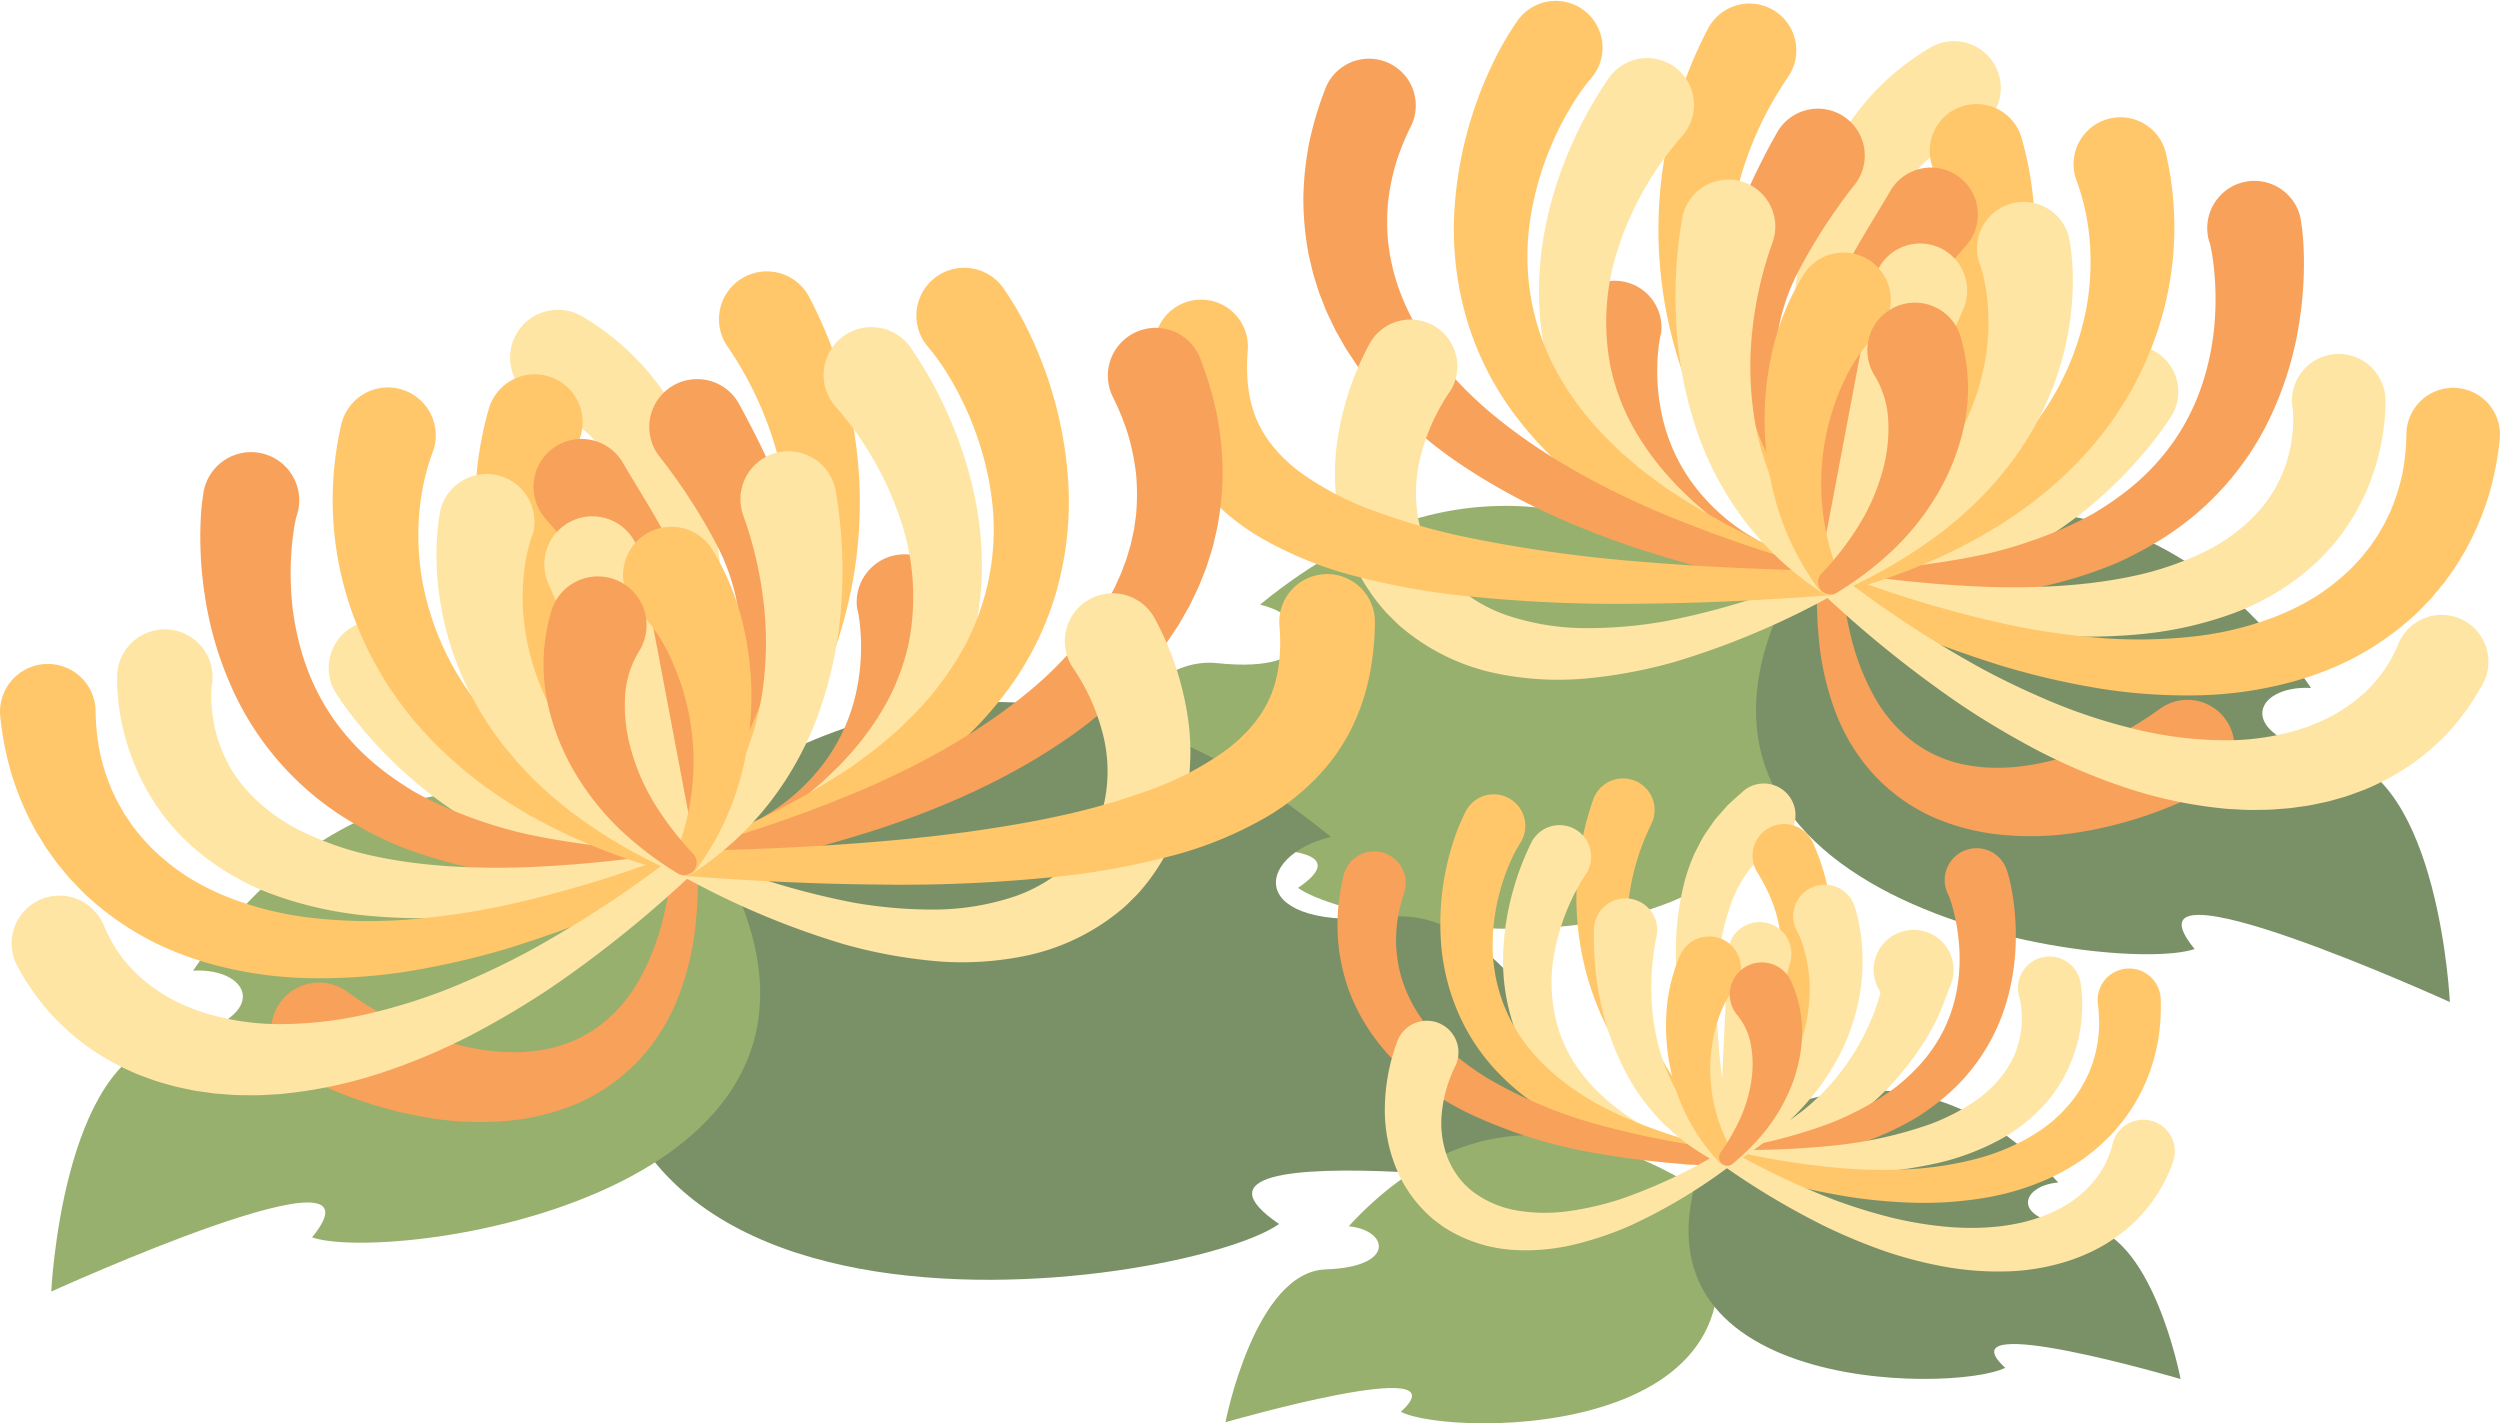   <svg xmlns="http://www.w3.org/2000/svg" viewBox="0 0 560.711 319.231">
   <g data-name="图层 2">
    <g data-name="图层 1">
     <path d="M399.2,139.39c-25.528-20.884-67.2-44.208-116.6-3.784,12.847,3.069,13.932,15.65-9.585,13.126S232.847,194.4,232.847,194.4s82.384-11.677,58.274,4.744C306.413,209.983,423.494,227.777,399.2,139.39Z" style="fill:#97b06e">
     </path>
     <path d="M405.4,125.024c30.384-12.831,76.944-23.448,112.929,29.274-13.191-.681-17.782,11.082,5.491,15.3s25.646,55.149,25.646,55.149-75.74-34.451-57.244-11.894C474.492,218.932,357.147,202.962,405.4,125.024Z" style="fill:#7a9168">
     </path>
     <path d="M442.48,29.347A37.074,37.074,0,0,0,432.435,35.7a41,41,0,0,0-7.875,9.615c-4.477,7.432-7.3,16.515-9.1,25.929a186.81,186.81,0,0,0-2.9,29.22c-.309,9.927-.04,19.944.472,29.97v.017a2.757,2.757,0,0,1-5.467.631c-1.8-9.994-3.377-20.067-4.369-30.288a197.914,197.914,0,0,1-.87-31.152,115.471,115.471,0,0,1,2.019-15.987,78.691,78.691,0,0,1,4.96-16.06A59.246,59.246,0,0,1,418.7,22.531,57.127,57.127,0,0,1,432.715,10.8l.092-.055a10.505,10.505,0,1,1,10.865,17.983A11.352,11.352,0,0,1,442.48,29.347Z" style="fill:#ffe5a4">
     </path>
     <path d="M487.5,92.453c-.129.24-.2.363-.282.492l-.233.38-.444.695c-.292.446-.584.881-.876,1.3-.584.844-1.172,1.653-1.773,2.446-1.2,1.583-2.428,3.112-3.709,4.579a95.879,95.879,0,0,1-8.09,8.3,92.736,92.736,0,0,1-18.665,13.224,88.285,88.285,0,0,1-10.346,4.648,87.115,87.115,0,0,1-10.771,3.171,85.956,85.956,0,0,1-21.9,1.82,2.763,2.763,0,0,1-.266-5.5l.038,0a78.436,78.436,0,0,0,19.33-5.261,76.816,76.816,0,0,0,8.753-4.453,76.079,76.079,0,0,0,7.973-5.535,78.471,78.471,0,0,0,18.567-21.625c.794-1.346,1.522-2.719,2.2-4.082.34-.681.662-1.364.956-2.03.152-.337.29-.663.42-.983l.179-.458c.033-.08.052-.141.071-.2s.047-.136.015-.092A10.48,10.48,0,1,1,487.5,92.453Z" style="fill:#ffe5a4">
     </path>
     <path d="M516.243,50.737l.074.509.044.375.079.73.116,1.371c.059.89.114,1.777.135,2.642.062,1.744.063,3.458.006,5.169a83.29,83.29,0,0,1-.913,10.174,77.073,77.073,0,0,1-5.594,19.661,65.152,65.152,0,0,1-26.51,30.238,82.728,82.728,0,0,1-8.762,4.586,93.872,93.872,0,0,1-9.132,3.318,111.559,111.559,0,0,1-18.6,3.942,176.051,176.051,0,0,1-37.01.055,2.756,2.756,0,0,1,.207-5.5h.039a168.7,168.7,0,0,0,35.149-3.784,100.978,100.978,0,0,0,16.339-5.329,82.245,82.245,0,0,0,7.543-3.684,70.115,70.115,0,0,0,6.83-4.576A52.176,52.176,0,0,0,487.371,99.24a50.125,50.125,0,0,0,6.852-13.985,59.1,59.1,0,0,0,2.629-15.473,63.763,63.763,0,0,0-.147-7.9c-.1-1.3-.241-2.607-.425-3.869-.084-.639-.193-1.251-.3-1.861l-.173-.872-.089-.389-.043-.184c-.014-.054-.016-.029-.023-.048a10.58,10.58,0,0,1,19.892-7.212,10.7,10.7,0,0,1,.516,2.02Z" style="fill:#f8a15a">
     </path>
     <path d="M534.945,88.7c.045.535.043.749.054,1.047s.009.547.008.8c0,.517-.009,1.013-.033,1.485-.028.974-.12,1.889-.2,2.822A52.588,52.588,0,0,1,530.56,110.6a51.739,51.739,0,0,1-5.495,9.348,48.77,48.77,0,0,1-7.337,7.8,56.362,56.362,0,0,1-17.718,10.128,83.714,83.714,0,0,1-18.778,4.245c-12.5,1.326-24.7.506-36.594-1.167a290.336,290.336,0,0,1-34.932-7.5,2.756,2.756,0,0,1,1.139-5.383l.047.007a282.709,282.709,0,0,0,34.568,3.543c11.461.359,22.915-.2,33.627-2.558a69.432,69.432,0,0,0,15.059-5.173,40.113,40.113,0,0,0,11.862-8.59,31.062,31.062,0,0,0,4.124-5.512,33.259,33.259,0,0,0,2.731-6.178,32.749,32.749,0,0,0,1.324-6.616,31.92,31.92,0,0,0,.146-3.325c-.026-.532-.026-1.083-.078-1.577-.016-.261-.041-.5-.072-.715-.014-.112-.026-.234-.043-.3s-.036-.22-.028-.05A10.481,10.481,0,0,1,534.945,88.7Z" style="fill:#ffe5a4">
     </path>
     <path d="M560.651,98.589a70.4,70.4,0,0,1-2.422,12.392,64.552,64.552,0,0,1-4.833,11.654c-.461.944-1.059,1.82-1.586,2.728-.543.9-1.076,1.8-1.7,2.648l-1.825,2.562-2,2.425c-.338.4-.66.81-1.013,1.2l-1.083,1.13c-.73.744-1.431,1.515-2.189,2.225a61.954,61.954,0,0,1-4.731,4.017,65.092,65.092,0,0,1-10.346,6.512,72.931,72.931,0,0,1-11.132,4.36,87.051,87.051,0,0,1-22.834,3.507,124.443,124.443,0,0,1-22.335-1.575,176.765,176.765,0,0,1-21.386-4.957,260.625,260.625,0,0,1-40.051-16.139,2.755,2.755,0,0,1,2.209-5.04l.021.008a253.25,253.25,0,0,0,40.1,12.083,166.248,166.248,0,0,0,20.4,2.818,112.153,112.153,0,0,0,20.121-.4,72.865,72.865,0,0,0,18.778-4.632,57.32,57.32,0,0,0,8.323-4.164,48.319,48.319,0,0,0,7.163-5.5c1.137-.964,2.081-2.11,3.1-3.165.488-.549.919-1.146,1.384-1.71l.687-.854c.222-.29.413-.6.621-.9l1.23-1.8,1.084-1.889a18.378,18.378,0,0,0,1-1.927c.3-.661.669-1.279.912-1.964a45.133,45.133,0,0,0,2.548-8.252,50.113,50.113,0,0,0,.855-8.592l0-.118a10.493,10.493,0,0,1,20.983.387C560.7,97.967,560.682,98.289,560.651,98.589Z" style="fill:#ffc76a">
     </path>
     <path d="M485.8,34.451a73.508,73.508,0,0,1-.8,36.181,76.841,76.841,0,0,1-16.783,30.633A87.932,87.932,0,0,1,455.67,112.8c-2.223,1.729-4.563,3.264-6.888,4.8l-3.571,2.147c-1.179.729-2.426,1.332-3.633,2l-1.822.977-1.857.9c-1.243.585-2.469,1.2-3.719,1.756-2.524,1.059-5.012,2.178-7.578,3.082-5.07,1.966-10.267,3.476-15.446,4.916a2.755,2.755,0,0,1-1.794-5.2l.08-.033c4.814-2,9.589-4.04,14.135-6.477,2.311-1.144,4.507-2.48,6.73-3.746,1.1-.658,2.16-1.367,3.238-2.045l1.607-1.03,1.555-1.1c1.025-.746,2.1-1.428,3.078-2.22l2.976-2.324c1.908-1.632,3.818-3.242,5.575-5a75.634,75.634,0,0,0,9.518-11.166A61.592,61.592,0,0,0,468.293,67a59.221,59.221,0,0,0,.339-13.7,58.138,58.138,0,0,0-1.061-6.64,50.7,50.7,0,0,0-1.863-6.241,10.506,10.506,0,0,1,19.673-7.379,10.621,10.621,0,0,1,.373,1.208Z" style="fill:#ffc76a">
     </path>
     <path d="M453.5,31.27a77.99,77.99,0,0,1,2.665,15.008c.153,1.29.111,2.606.149,3.9a34.925,34.925,0,0,1-.07,3.885l-.264,3.853-.564,3.776a87.093,87.093,0,0,1-9.768,27.395c-.273.522-.524,1.059-.816,1.567l-.9,1.509-1.792,3.009-1.8,2.99-1.952,2.865c-1.316,1.894-2.56,3.836-3.931,5.671l-4.171,5.441c-.7.9-1.365,1.825-2.1,2.69l-2.2,2.6-4.4,5.175c-3.024,3.358-6.133,6.624-9.182,9.922a2.754,2.754,0,0,1-4.293-3.427l.077-.113c2.5-3.647,5.051-7.245,7.49-10.9l3.494-5.576,1.741-2.78c.582-.924,1.078-1.9,1.62-2.841l3.18-5.689c1.033-1.9,1.916-3.872,2.878-5.794l1.414-2.893,1.229-2.951,1.219-2.942.609-1.466c.195-.491.342-.994.515-1.49A71.942,71.942,0,0,0,438.405,60l.015-2.868-.236-2.815a21.212,21.212,0,0,0-.364-2.772,27.234,27.234,0,0,0-.512-2.728,58.481,58.481,0,0,0-3.67-10.857,10.512,10.512,0,1,1,19.814-6.885Z" style="fill:#ffc76a">
     </path>
     <path d="M441.063,54.958c-5.008,5.885-9.767,10.928-13.717,16.4a74.205,74.205,0,0,0-9.677,17.522,79.688,79.688,0,0,0-4.638,20.027l-.4,5.272c-.085,1.767-.044,3.545-.073,5.329l-.018,2.682.157,2.684.312,5.4.01.176a2.754,2.754,0,0,1-5.428.8l-1.3-5.489-.652-2.76-.481-2.8c-.3-1.874-.674-3.747-.917-5.643l-.572-5.733a91.08,91.08,0,0,1,1.252-23.464A89.4,89.4,0,0,1,412.66,62.6c3.486-7.2,7.8-13.746,11.32-19.792a10.524,10.524,0,0,1,18.187,10.6,10.632,10.632,0,0,1-1.039,1.479Z" style="fill:#f8a15a">
     </path>
     <path d="M463.885,52.644c.1.374.127.523.169.719l.105.537c.062.338.122.676.166.984.1.641.173,1.247.244,1.857.135,1.21.216,2.39.275,3.563a65.606,65.606,0,0,1-.084,6.923,68.3,68.3,0,0,1-2.254,13.342,69.236,69.236,0,0,1-11.66,23.439,79.547,79.547,0,0,1-8.494,9.464c-1.555,1.406-3.066,2.847-4.7,4.122-.81.649-1.6,1.322-2.421,1.943l-2.495,1.82A114.42,114.42,0,0,1,411.6,133.184a2.762,2.762,0,0,1-2.6-4.85l.008,0a106.978,106.978,0,0,0,17.7-14.143l1.948-1.986c.638-.67,1.228-1.38,1.842-2.065,1.251-1.349,2.341-2.822,3.474-4.24a67.181,67.181,0,0,0,5.76-9.064,53.972,53.972,0,0,0,6.011-19.6,50.135,50.135,0,0,0-.007-9.914,46,46,0,0,0-.754-4.753c-.174-.764-.357-1.516-.567-2.226-.107-.349-.21-.7-.323-1.012-.055-.17-.11-.306-.163-.441a1.166,1.166,0,0,0-.074-.172c-.02-.04-.055-.127-.024.013a10.481,10.481,0,0,1,20.059-6.084Z" style="fill:#ffe5a4">
     </path>
     <path d="M416.093,41.251a126.8,126.8,0,0,0-12.938,19.992,46.4,46.4,0,0,0-5.062,21.442c.054,7.563,2.013,15.53,4.763,23.362,2.761,7.849,6.216,15.623,9.832,23.343l.016.034a2.759,2.759,0,0,1-4.794,2.7c-4.8-7.194-9.482-14.51-13.642-22.332-4.119-7.811-7.771-16.286-9.344-25.811l-.515-3.588a13.083,13.083,0,0,1-.152-1.815l-.077-1.832c-.025-1.221-.145-2.457-.077-3.68l.235-3.681c.046-.615.077-1.235.139-1.847l.294-1.807.61-3.63c.226-1.2.578-2.343.867-3.522.318-1.16.587-2.366.958-3.5a144.028,144.028,0,0,1,11.288-25.22,10.512,10.512,0,1,1,17.649,11.324Z" style="fill:#f8a15a">
     </path>
     <path d="M401.021,17.277A78.176,78.176,0,0,0,389.444,43.39,81.767,81.767,0,0,0,387.9,72.739a92.714,92.714,0,0,0,3.117,14.813,106.625,106.625,0,0,0,5.361,14.44,128.589,128.589,0,0,0,7.265,13.839c2.651,4.531,5.677,8.856,8.766,13.159l.047.065a2.755,2.755,0,0,1-4.267,3.469c-3.688-4.016-7.348-8.105-10.681-12.49a137.135,137.135,0,0,1-9.419-13.676,117.167,117.167,0,0,1-7.7-14.961A105.017,105.017,0,0,1,374.9,75.218,97.035,97.035,0,0,1,383.041,6.5l.038-.073a10.5,10.5,0,0,1,18.607,9.749A11.85,11.85,0,0,1,401.021,17.277Z" style="fill:#ffc76a">
     </path>
     <path d="M372.552,74.81c0-.014,0-.071-.008-.049l-.023.076a1.3,1.3,0,0,0-.047.172l-.1.429c-.061.312-.124.626-.174.965-.109.663-.2,1.361-.271,2.065a43.056,43.056,0,0,0-.234,4.307,45.521,45.521,0,0,0,.736,8.712,40.49,40.49,0,0,0,6.659,16.2,44.937,44.937,0,0,0,13.543,12.551,71.535,71.535,0,0,0,18.16,7.812l.012,0a2.763,2.763,0,0,1-1.009,5.41,79.067,79.067,0,0,1-21.287-4.814,56.374,56.374,0,0,1-19.4-12.28,55.7,55.7,0,0,1-13.06-20.005,63.585,63.585,0,0,1-3.278-11.64c-.378-1.991-.646-4.006-.831-6.059-.1-1.027-.16-2.061-.195-3.128-.022-.526-.028-1.076-.03-1.628l.012-.864.017-.474.012-.247.031-.371a10.481,10.481,0,0,1,20.766,2.856Z" style="fill:#f8a15a">
     </path>
     <path d="M377.321,30.461a71.171,71.171,0,0,0-8.167,11.358,69.061,69.061,0,0,0-5.885,12.857,52.672,52.672,0,0,0-2.06,27.579,49.2,49.2,0,0,0,4.925,13.293,61.511,61.511,0,0,0,8.633,11.912c1.639,1.893,3.523,3.581,5.345,5.347,1.957,1.622,3.84,3.357,5.938,4.85a122.432,122.432,0,0,0,12.991,8.553l.094.056a2.753,2.753,0,0,1-2.516,4.887,129.049,129.049,0,0,1-14.691-7.306c-2.424-1.323-4.69-2.935-7.03-4.451-2.231-1.679-4.527-3.3-6.634-5.192a71.8,71.8,0,0,1-11.68-12.615,61.584,61.584,0,0,1-8.11-15.735,62.4,62.4,0,0,1-3.245-17.667,74.438,74.438,0,0,1,1.5-17.85A87.1,87.1,0,0,1,352.1,33.378a91.236,91.236,0,0,1,8.632-15.729l.024-.036a10.5,10.5,0,0,1,17.354,11.832A11.647,11.647,0,0,1,377.321,30.461Z" style="fill:#ffe5a4">
     </path>
     <path d="M357.015,17.353a48.534,48.534,0,0,0-4.849,6.888,66.894,66.894,0,0,0-4.041,7.921,68.122,68.122,0,0,0-4.931,17.158,54.291,54.291,0,0,0,6.194,34.511,67.824,67.824,0,0,0,11.246,14.743c1.148,1.089,2.221,2.261,3.436,3.3l3.654,3.116c1.23,1.031,2.571,1.941,3.854,2.923l1.947,1.452c.668.46,1.359.891,2.038,1.339a167.69,167.69,0,0,0,35.548,17.427l0,0a2.756,2.756,0,0,1-1.63,5.258,175.129,175.129,0,0,1-38.74-14.651c-.775-.412-1.56-.807-2.329-1.235l-2.265-1.369c-1.5-.933-3.05-1.791-4.516-2.8l-4.382-3.066c-1.462-1.028-2.813-2.226-4.227-3.339a80.145,80.145,0,0,1-14.867-16.1,67.837,67.837,0,0,1-9.528-20.421A72.01,72.01,0,0,1,326.165,47.8a88.441,88.441,0,0,1,8.3-32.851,69.1,69.1,0,0,1,5.876-10.295l.11-.158A10.5,10.5,0,0,1,357.675,16.5C357.47,16.8,357.243,17.087,357.015,17.353Z" style="fill:#ffc76a">
     </path>
     <path d="M316.444,28.317a57.439,57.439,0,0,0-3.344,8.245,52.058,52.058,0,0,0-1.766,8.658,49.22,49.22,0,0,0-.021,8.838c.076.737.2,1.468.3,2.207l.15,1.108L312,58.466l.476,2.2.635,2.172c3.55,11.615,11.928,22.16,22.305,30.633,10.424,8.517,22.662,15.308,35.471,20.892a293.449,293.449,0,0,0,40,13.708l.008,0a2.755,2.755,0,0,1-1.191,5.374,300.766,300.766,0,0,1-42.164-10.332c-13.833-4.614-27.47-10.551-40.039-19.037A95.306,95.306,0,0,1,310.019,89l-1.952-2.226c-.657-.737-1.229-1.56-1.847-2.339-.6-.8-1.23-1.568-1.8-2.392l-1.674-2.51-.833-1.261-.757-1.319L299.649,74.3c-.465-.908-.895-1.838-1.342-2.76s-.889-1.849-1.247-2.818l-1.132-2.884c-.335-.979-.632-1.974-.946-2.965l-.461-1.491-.364-1.52c-.233-1.016-.5-2.03-.7-3.055a67.419,67.419,0,0,1-1.133-12.522,71.407,71.407,0,0,1,1.356-12.5,77.449,77.449,0,0,1,3.611-11.99,10.492,10.492,0,0,1,19.542,7.644q-.169.434-.373.843Z" style="fill:#f8a15a">
     </path>
     <path d="M495.5,176.77a93.126,93.126,0,0,1-29.794,9.986,68.8,68.8,0,0,1-16.011.545,50.936,50.936,0,0,1-15.93-3.936,41.057,41.057,0,0,1-13.474-9.6,43.392,43.392,0,0,1-8.417-13.544,62.2,62.2,0,0,1-3.7-14.715,96.469,96.469,0,0,1-.618-14.666,2.754,2.754,0,0,1,5.489-.277l.013.107a89.969,89.969,0,0,0,2.414,13.406,53.729,53.729,0,0,0,4.873,12.133,33,33,0,0,0,7.783,9.41A28.75,28.75,0,0,0,438.4,170.97c7.511,2.071,15.854,1.372,23.8-.947A74.326,74.326,0,0,0,484.546,158.9a10.511,10.511,0,0,1,12.311,17.039,10.7,10.7,0,0,1-1.192.746Z" style="fill:#f8a15a">
     </path>
     <path d="M556.884,153.307a54.2,54.2,0,0,1-7.043,10.156,53.185,53.185,0,0,1-9.136,8.053,57.609,57.609,0,0,1-10.468,5.637c-1.836.655-3.644,1.409-5.509,1.885-.927.258-1.849.544-2.778.768l-2.8.592c-.929.215-1.863.355-2.8.478l-2.8.389c-1.86.127-3.721.336-5.566.357s-3.69.087-5.507-.05l-2.73-.141c-.906-.062-1.8-.184-2.7-.275a100.169,100.169,0,0,1-20.727-4.642,136.535,136.535,0,0,1-19.062-8.075,190.862,190.862,0,0,1-17.515-10.4,254.892,254.892,0,0,1-31.243-25.192,2.756,2.756,0,0,1,3.551-4.205l.023.017A247.351,247.351,0,0,0,444.6,150.024a180.774,180.774,0,0,0,17.361,8.134,124.227,124.227,0,0,0,17.96,5.619,85.9,85.9,0,0,0,18.1,2.244,56.476,56.476,0,0,0,17.147-2.249l1.989-.629c.653-.228,1.28-.507,1.92-.752,1.3-.454,2.471-1.133,3.7-1.686a39.027,39.027,0,0,0,6.5-4.4,30.785,30.785,0,0,0,8.685-12.01,10.495,10.495,0,0,1,19.383,8.053q-.2.474-.434.918Z" style="fill:#ffe5a4">
     </path>
     <path d="M325.169,87.835a45.719,45.719,0,0,0-6.467,14.182,33.071,33.071,0,0,0-.49,14.928,26.467,26.467,0,0,0,2.466,6.882,26.191,26.191,0,0,0,1.9,3.152c.334.52.775.959,1.152,1.453a11.914,11.914,0,0,0,1.23,1.409A33.642,33.642,0,0,0,338.27,138.1a56.284,56.284,0,0,0,17,2.783,100.421,100.421,0,0,0,18.08-1.52,171.827,171.827,0,0,0,35.744-11.083l.011,0a2.756,2.756,0,0,1,2.4,4.954,179.178,179.178,0,0,1-36.05,15.263,110.781,110.781,0,0,1-19.82,3.685,68.532,68.532,0,0,1-20.949-1.34,47.961,47.961,0,0,1-20.032-9.873,23.16,23.16,0,0,1-2.146-1.979c-.682-.7-1.419-1.354-2.047-2.107a42.237,42.237,0,0,1-3.578-4.694,43.046,43.046,0,0,1-5.133-10.628,51,51,0,0,1-1.755-23.021,65.583,65.583,0,0,1,7.157-21.416l.058-.107a10.5,10.5,0,0,1,18.517,9.895A10.794,10.794,0,0,1,325.169,87.835Z" style="fill:#ffe5a4">
     </path>
     <path d="M279.853,78.59c-.469,5.753.07,11.027,2.044,15.629a25.247,25.247,0,0,0,4.125,6.5,33.411,33.411,0,0,0,6.229,5.649,68.036,68.036,0,0,0,16.638,8.473,149.491,149.491,0,0,0,19.161,5.474,316.993,316.993,0,0,0,40.64,5.719c13.761,1.154,27.634,1.729,41.53,1.976a2.755,2.755,0,0,1,.158,5.5c-13.95,1.043-27.952,1.761-42.031,1.885a327.973,327.973,0,0,1-42.517-2.037,163.663,163.663,0,0,1-21.491-4.052,84.041,84.041,0,0,1-21.366-8.579,51.1,51.1,0,0,1-9.957-7.475,43.922,43.922,0,0,1-8.065-10.374A46.6,46.6,0,0,1,260.3,90.51a60.768,60.768,0,0,1-1.4-12.549v-.082a10.494,10.494,0,1,1,20.986-.282C279.891,77.926,279.878,78.269,279.853,78.59Z" style="fill:#ffc76a">
     </path>
     <path d="M397.542,54.4a84.666,84.666,0,0,0-4.45,19.089,74.447,74.447,0,0,0,.3,19.786,60.1,60.1,0,0,0,6.175,18.957,61.269,61.269,0,0,0,5.48,8.618A72.658,72.658,0,0,0,412,128.6l.049.047a2.76,2.76,0,0,1-3.459,4.273,78.884,78.884,0,0,1-9.015-7.018,69.579,69.579,0,0,1-7.867-8.55,71.414,71.414,0,0,1-11.143-20.78A89.589,89.589,0,0,1,376,73.215a104.484,104.484,0,0,1,1.233-23.989l.031-.181a10.53,10.53,0,0,1,20.761,3.541A11.29,11.29,0,0,1,397.542,54.4Z" style="fill:#ffe5a4">
     </path>
     <path d="M440.308,69.409l-27.38,62.164a2.771,2.771,0,0,1-5.258-1.632L420.288,63.2a10.549,10.549,0,1,1,20.731,3.919A11.109,11.109,0,0,1,440.308,69.409Z" style="fill:#ffe5a4">
     </path>
     <path d="M420.769,75.02a37.594,37.594,0,0,0-7.37,10.849,54.125,54.125,0,0,0-.733,43.485l.025.055a2.768,2.768,0,0,1-4.76,2.751,59.6,59.6,0,0,1-8.264-15.409,66.046,66.046,0,0,1-3.708-17.534,68.605,68.605,0,0,1,1.1-18.381,57.041,57.041,0,0,1,6.934-18.382l.274-.457a10.6,10.6,0,1,1,18.172,10.908A11.053,11.053,0,0,1,420.769,75.02Z" style="fill:#ffc76a">
     </path>
     <path d="M440.08,76.808a40.879,40.879,0,0,1,.429,18.74,50.963,50.963,0,0,1-6.27,15.736A58.241,58.241,0,0,1,424.2,123.7a75.428,75.428,0,0,1-12.2,9.221,2.771,2.771,0,0,1-3.478-4.25l.065-.068a67.759,67.759,0,0,0,8.37-10.851,46.714,46.714,0,0,0,5.215-11.906,35.494,35.494,0,0,0,1.311-11.9,21.116,21.116,0,0,0-2.972-9.606A10.682,10.682,0,1,1,439.8,75.745Z" style="fill:#f8a15a">
     </path>
     <path d="M139.2,192.879c34.88-28.534,91.817-60.4,159.314-5.17-17.553,4.193-19.035,21.382,13.1,17.934s54.882,62.4,54.882,62.4-112.564-15.955-79.622,6.481C265.977,289.332,106.005,313.644,139.2,192.879Z" style="fill:#7a9168">
     </path>
     <path d="M158.688,187.79c-31.044-13.11-78.616-23.957-115.382,29.91,13.477-.7,18.168,11.323-5.611,15.63s-26.2,56.348-26.2,56.348,77.385-35.2,58.488-12.153C88.093,283.738,207.987,267.422,158.688,187.79Z" style="fill:#97b06e">
     </path>
     <path d="M130.777,71.084A58.311,58.311,0,0,1,145.1,83.071a60.534,60.534,0,0,1,9.6,15.389,80.405,80.405,0,0,1,5.067,16.41,118.064,118.064,0,0,1,2.064,16.334,202.265,202.265,0,0,1-.889,31.829c-1.014,10.443-2.62,20.735-4.464,30.945a2.817,2.817,0,0,1-5.586-.644v-.017c.524-10.244.8-20.479.482-30.621a190.816,190.816,0,0,0-2.965-29.855c-1.833-9.619-4.721-18.9-9.3-26.492a41.834,41.834,0,0,0-8.046-9.824,37.858,37.858,0,0,0-10.262-6.49,10.734,10.734,0,1,1,9.83-19.041Z" style="fill:#ffe5a4">
     </path>
     <path d="M94.061,145.147c-.034-.045-.008.027.015.094s.039.123.072.2l.184.468c.133.326.273.66.428,1,.3.681.63,1.379.977,2.074.7,1.392,1.439,2.8,2.25,4.17a80.209,80.209,0,0,0,18.97,22.1,73.248,73.248,0,0,0,17.09,10.2,80.163,80.163,0,0,0,19.75,5.376l.038,0a2.822,2.822,0,0,1-.271,5.614,87.832,87.832,0,0,1-22.376-1.859,88.9,88.9,0,0,1-11-3.24,90.231,90.231,0,0,1-10.57-4.749A94.745,94.745,0,0,1,90.542,173.1a97.714,97.714,0,0,1-8.265-8.481c-1.309-1.5-2.562-3.061-3.79-4.678-.614-.81-1.215-1.637-1.812-2.5-.3-.425-.6-.869-.895-1.325l-.453-.71-.239-.389c-.079-.131-.156-.257-.288-.5a10.708,10.708,0,0,1,19.261-9.364Z" style="fill:#ffe5a4">
     </path>
     <path d="M66.473,115.9c-.007.019-.009-.007-.023.049l-.045.187-.09.4-.177.891c-.109.623-.221,1.248-.306,1.9-.189,1.289-.336,2.619-.434,3.952a64.983,64.983,0,0,0-.151,8.068,60.344,60.344,0,0,0,2.686,15.81,51.248,51.248,0,0,0,7,14.288,53.3,53.3,0,0,0,11.329,11.641,71.769,71.769,0,0,0,6.978,4.676,83.914,83.914,0,0,0,7.708,3.764,103.233,103.233,0,0,0,16.693,5.445,172.34,172.34,0,0,0,35.913,3.866h.026a2.815,2.815,0,0,1,.225,5.618,179.842,179.842,0,0,1-37.814-.056,113.943,113.943,0,0,1-19-4.028,95.849,95.849,0,0,1-9.331-3.389,84.924,84.924,0,0,1-8.952-4.686A66.564,66.564,0,0,1,51.62,153.4,78.72,78.72,0,0,1,45.9,133.314a85.069,85.069,0,0,1-.933-10.395c-.059-1.748-.057-3.5.006-5.281.022-.884.078-1.79.138-2.7l.119-1.4.08-.746.045-.383.076-.52.18-1.235a10.809,10.809,0,0,1,21.391,3.125A11.386,11.386,0,0,1,66.473,115.9Z" style="fill:#f8a15a">
     </path>
     <path d="M47.612,153.047c.008-.174-.014-.018-.029.052s-.029.19-.043.3c-.032.22-.057.463-.073.731-.054.5-.055,1.067-.08,1.611a32.454,32.454,0,0,0,.148,3.4,33.443,33.443,0,0,0,1.353,6.76,33.995,33.995,0,0,0,2.79,6.313,31.758,31.758,0,0,0,4.214,5.632,41.008,41.008,0,0,0,12.119,8.777A71.013,71.013,0,0,0,83.4,191.908c10.944,2.408,22.648,2.98,34.357,2.613a289.049,289.049,0,0,0,35.319-3.619l.034-.006a2.816,2.816,0,0,1,1.179,5.5,296.748,296.748,0,0,1-35.692,7.663l-4.567.637c-1.524.212-3.069.306-4.606.465l-4.624.428-4.665.21a126.862,126.862,0,0,1-18.926-.547,85.584,85.584,0,0,1-19.187-4.338,57.6,57.6,0,0,1-18.1-10.348,49.759,49.759,0,0,1-7.5-7.966,52.667,52.667,0,0,1-9.922-25.63c-.08-.954-.174-1.888-.2-2.883q-.038-.725-.034-1.518c0-.26,0-.51.008-.818s.009-.523.056-1.07a10.708,10.708,0,0,1,21.285,2.368Z" style="fill:#ffe5a4">
     </path>
     <path d="M21.444,159.557a51.07,51.07,0,0,0,.874,8.778,45.989,45.989,0,0,0,2.6,8.432c.248.7.628,1.331.931,2.006a19.1,19.1,0,0,0,1.019,1.97l1.108,1.929,1.256,1.841c.213.305.408.625.634.921l.7.872c.475.576.915,1.186,1.414,1.747,1.044,1.079,2.009,2.25,3.17,3.235a49.433,49.433,0,0,0,7.318,5.619,58.6,58.6,0,0,0,8.505,4.254,74.428,74.428,0,0,0,19.186,4.733,114.6,114.6,0,0,0,20.558.408,170,170,0,0,0,20.848-2.879,258.893,258.893,0,0,0,40.97-12.346l.01,0a2.815,2.815,0,0,1,2.269,5.146A266.424,266.424,0,0,1,113.9,212.708a180.342,180.342,0,0,1-21.85,5.064,127.035,127.035,0,0,1-22.82,1.609A88.9,88.9,0,0,1,45.9,215.8a74.487,74.487,0,0,1-11.374-4.455,66.415,66.415,0,0,1-10.571-6.654,63.155,63.155,0,0,1-4.834-4.1c-.774-.725-1.491-1.513-2.237-2.273l-1.106-1.155c-.36-.393-.69-.813-1.035-1.22L12.7,193.46l-1.865-2.618c-.642-.863-1.187-1.786-1.742-2.706-.538-.927-1.15-1.822-1.62-2.787a65.885,65.885,0,0,1-4.938-11.907A71.76,71.76,0,0,1,.062,160.781a10.721,10.721,0,1,1,21.32-2.293q.051.466.06.929Z" style="fill:#ffc76a">
     </path>
     <path d="M97.068,101.352a51.708,51.708,0,0,0-1.9,6.377,59.262,59.262,0,0,0-1.084,6.784,60.517,60.517,0,0,0,.347,13.994,62.915,62.915,0,0,0,10.666,26.6,77.312,77.312,0,0,0,9.724,11.409c1.8,1.793,3.747,3.438,5.7,5.105L123.554,174c1,.81,2.1,1.506,3.144,2.269l1.59,1.123,1.641,1.052c1.1.693,2.188,1.418,3.309,2.09,2.271,1.293,4.515,2.659,6.876,3.827,4.645,2.49,9.524,4.578,14.442,6.618l.081.034a2.814,2.814,0,0,1-1.832,5.311c-5.292-1.471-10.6-3.014-15.782-5.022-2.621-.924-5.164-2.067-7.742-3.149-1.277-.568-2.53-1.2-3.8-1.795l-1.9-.915-1.862-1c-1.232-.683-2.506-1.3-3.711-2.043l-3.649-2.194c-2.375-1.567-4.766-3.136-7.037-4.9A89.948,89.948,0,0,1,94.5,163.515a78.525,78.525,0,0,1-17.148-31.3,75.117,75.117,0,0,1-.817-36.968l.034-.142a10.734,10.734,0,0,1,20.889,4.951A12.2,12.2,0,0,1,97.068,101.352Z" style="fill:#ffc76a">
     </path>
     <path d="M129.835,98.838a59.73,59.73,0,0,0-3.75,11.094,27.792,27.792,0,0,0-.523,2.787,21.619,21.619,0,0,0-.373,2.832l-.24,2.876.015,2.93a73.489,73.489,0,0,0,4.93,24.178c.177.506.327,1.021.526,1.522l.622,1.5,1.245,3.006,1.257,3.015,1.444,2.956c.983,1.964,1.885,3.975,2.941,5.919l3.248,5.813c.554.965,1.061,1.959,1.655,2.9l1.78,2.84,3.569,5.7c2.493,3.733,5.1,7.409,7.653,11.136l.079.114a2.814,2.814,0,0,1-4.386,3.5c-3.116-3.37-6.292-6.706-9.382-10.137l-4.5-5.288-2.252-2.653c-.753-.884-1.429-1.834-2.148-2.749l-4.262-5.559c-1.4-1.875-2.671-3.859-4.016-5.794l-1.994-2.928-1.836-3.055-1.831-3.074-.916-1.542c-.3-.519-.554-1.067-.833-1.6a89.01,89.01,0,0,1-9.981-27.99l-.576-3.858-.27-3.937a35.723,35.723,0,0,1-.071-3.97c.038-1.326,0-2.67.152-3.989A79.632,79.632,0,0,1,109.539,92l.036-.137a10.741,10.741,0,0,1,20.76,5.521A11.743,11.743,0,0,1,129.835,98.838Z" style="fill:#ffc76a">
     </path>
     <path d="M139.7,103.79c3.6,6.177,8,12.865,11.566,20.222a91.354,91.354,0,0,1,7.914,23.245,93.12,93.12,0,0,1,1.279,23.974l-.585,5.858c-.248,1.937-.628,3.851-.937,5.765l-.491,2.862-.667,2.82-1.333,5.608a2.813,2.813,0,0,1-5.546-.812l.011-.181.319-5.515.159-2.742-.017-2.741c-.03-1.823.012-3.639-.075-5.445l-.41-5.386a81.391,81.391,0,0,0-4.739-20.462,75.8,75.8,0,0,0-9.887-17.9c-4.036-5.59-8.9-10.742-14.014-16.755l-.027-.031A10.753,10.753,0,0,1,138.6,102.234,11.606,11.606,0,0,1,139.7,103.79Z" style="fill:#f8a15a">
     </path>
     <path d="M119.425,120.054c.032-.143,0-.054-.025-.014a1.366,1.366,0,0,0-.075.176c-.054.138-.111.277-.166.45-.116.318-.221.678-.331,1.035-.214.725-.4,1.494-.579,2.274a46.85,46.85,0,0,0-.77,4.857,51.227,51.227,0,0,0-.007,10.128,55.125,55.125,0,0,0,6.141,20.026,68.76,68.76,0,0,0,5.885,9.261c1.158,1.449,2.271,2.953,3.55,4.332.627.7,1.23,1.425,1.881,2.11l1.991,2.028a109.249,109.249,0,0,0,18.087,14.451l.007,0a2.821,2.821,0,0,1-2.66,4.955,116.98,116.98,0,0,1-21.594-12.083l-2.55-1.86c-.841-.635-1.645-1.323-2.472-1.985-1.675-1.3-3.218-2.776-4.807-4.212a81.26,81.26,0,0,1-8.678-9.669,70.775,70.775,0,0,1-11.914-23.948,69.792,69.792,0,0,1-2.3-13.632,67.39,67.39,0,0,1-.087-7.074c.061-1.2.143-2.4.281-3.641.073-.622.146-1.242.25-1.9.045-.315.106-.659.169-1.005l.107-.549c.044-.2.07-.353.173-.735a10.709,10.709,0,0,1,20.495,6.217Z" style="fill:#ffe5a4">
     </path>
     <path d="M165.742,90.562c4.357,8.025,8.571,16.432,11.533,25.768.379,1.154.654,2.386.979,3.571.3,1.2.655,2.369.886,3.6l.623,3.709.3,1.846c.064.625.095,1.259.142,1.887l.241,3.762c.069,1.249-.054,2.512-.079,3.759l-.079,1.872a13.338,13.338,0,0,1-.155,1.855l-.526,3.665c-1.608,9.732-5.339,18.392-9.547,26.372-4.25,7.992-9.04,15.467-13.939,22.817a2.819,2.819,0,0,1-4.9-2.758l.017-.035c3.694-7.888,7.224-15.831,10.045-23.85,2.81-8,4.811-16.142,4.866-23.87a47.4,47.4,0,0,0-5.171-21.908A129.579,129.579,0,0,0,147.761,102.2l-.014-.018A10.74,10.74,0,0,1,164.859,89.2,11.68,11.68,0,0,1,165.742,90.562Z" style="fill:#f8a15a">
     </path>
     <path d="M181.531,66.692a99.138,99.138,0,0,1,8.316,70.21,107.258,107.258,0,0,1-5.608,16.531,119.657,119.657,0,0,1-7.866,15.286,139.864,139.864,0,0,1-9.624,13.973c-3.405,4.48-7.144,8.657-10.913,12.761a2.814,2.814,0,0,1-4.36-3.544l.049-.067c3.155-4.4,6.247-8.815,8.956-13.444a131.65,131.65,0,0,0,7.423-14.14,109.23,109.23,0,0,0,5.478-14.754,94.74,94.74,0,0,0,3.184-15.135,83.531,83.531,0,0,0-1.577-29.986A79.916,79.916,0,0,0,163.161,77.7a10.731,10.731,0,1,1,17.651-12.209,10.976,10.976,0,0,1,.651,1.069Z" style="fill:#ffc76a">
     </path>
     <path d="M213.464,133.567l.032.379.012.252.018.485.012.883c0,.564-.008,1.126-.03,1.663-.036,1.09-.1,2.147-.2,3.2-.189,2.1-.462,4.156-.849,6.191a64.8,64.8,0,0,1-3.35,11.892,56.883,56.883,0,0,1-13.342,20.44,53.889,53.889,0,0,1-9.417,7.382,59.39,59.39,0,0,1-10.41,5.165,80.759,80.759,0,0,1-21.75,4.918,2.824,2.824,0,0,1-1.032-5.528l.013,0a73.07,73.07,0,0,0,18.555-7.982,45.929,45.929,0,0,0,13.838-12.824,41.367,41.367,0,0,0,6.8-16.551,46.533,46.533,0,0,0,.752-8.9,44.044,44.044,0,0,0-.239-4.4c-.071-.719-.165-1.432-.277-2.109-.051-.347-.115-.667-.177-.986l-.1-.439a1.723,1.723,0,0,0-.049-.175l-.023-.078c-.008-.022-.006.036-.009.05a10.708,10.708,0,1,1,21.217-2.918Z" style="fill:#f8a15a">
     </path>
     <path d="M204.325,78.082a93.107,93.107,0,0,1,8.82,16.071,88.919,88.919,0,0,1,5.484,17.328,76,76,0,0,1,1.535,18.238,63.723,63.723,0,0,1-3.316,18.05,62.882,62.882,0,0,1-8.285,16.077,73.454,73.454,0,0,1-11.934,12.889c-2.153,1.937-4.5,3.589-6.778,5.3-2.391,1.548-4.707,3.2-7.183,4.547a131.754,131.754,0,0,1-15.01,7.465,2.813,2.813,0,0,1-2.571-4.993l.1-.057a125.177,125.177,0,0,0,13.273-8.739c2.143-1.526,4.068-3.3,6.067-4.955,1.862-1.8,3.786-3.53,5.462-5.464a62.876,62.876,0,0,0,8.82-12.17,50.311,50.311,0,0,0,5.032-13.582,53.824,53.824,0,0,0-2.1-28.178,70.756,70.756,0,0,0-6.013-13.137,72.8,72.8,0,0,0-8.345-11.605,10.729,10.729,0,1,1,16.891-13.178Z" style="fill:#ffe5a4">
     </path>
     <path d="M225.162,64.806a70.6,70.6,0,0,1,6,10.518,90.417,90.417,0,0,1,8.476,33.565,73.554,73.554,0,0,1-2.521,23.1,69.3,69.3,0,0,1-9.734,20.865A81.912,81.912,0,0,1,212.2,169.305c-1.444,1.137-2.825,2.361-4.318,3.411l-4.477,3.133c-1.5,1.026-3.081,1.9-4.614,2.856l-2.315,1.4c-.785.437-1.587.84-2.379,1.261a178.882,178.882,0,0,1-39.582,14.969,2.815,2.815,0,0,1-1.678-5.367l.017-.006a171.34,171.34,0,0,0,36.321-17.806c.694-.458,1.4-.9,2.082-1.368l1.99-1.483c1.311-1,2.68-1.933,3.937-2.987l3.734-3.184c1.242-1.058,2.337-2.255,3.51-3.367A69.325,69.325,0,0,0,215.915,145.7a55.467,55.467,0,0,0,6.328-35.261,69.647,69.647,0,0,0-5.037-17.531,68.579,68.579,0,0,0-4.13-8.092,49.633,49.633,0,0,0-4.954-7.038,10.727,10.727,0,1,1,16.921-13.147Z" style="fill:#ffc76a">
     </path>
     <path d="M269.14,80.272a79.358,79.358,0,0,1,3.689,12.25,72.872,72.872,0,0,1,1.385,12.777,68.96,68.96,0,0,1-1.157,12.794c-.206,1.048-.473,2.083-.712,3.121l-.371,1.553-.471,1.524c-.321,1.012-.625,2.029-.967,3.029l-1.157,2.947a30.984,30.984,0,0,1-1.274,2.879c-.456.942-.9,1.893-1.371,2.82l-1.539,2.709-.773,1.347-.851,1.289-1.71,2.565c-.584.841-1.228,1.63-1.841,2.443-.631.8-1.215,1.637-1.887,2.39l-1.994,2.274a97.368,97.368,0,0,1-17.865,15.4c-12.842,8.67-26.776,14.736-40.909,19.45a307.172,307.172,0,0,1-43.08,10.557,2.815,2.815,0,0,1-1.228-5.488l.019,0A299.681,299.681,0,0,0,193.949,176.9c13.087-5.705,25.59-12.644,36.241-21.346a82.82,82.82,0,0,0,14.008-14.44l1.446-1.982c.491-.653.878-1.364,1.323-2.039.423-.688.885-1.354,1.277-2.053l1.137-2.108.571-1.048.486-1.082.979-2.149c.29-.728.543-1.466.82-2.194a19.529,19.529,0,0,0,.742-2.2l.65-2.219.486-2.245.244-1.118.153-1.132c.1-.755.228-1.5.305-2.254a50.163,50.163,0,0,0-.022-9.031,53.278,53.278,0,0,0-1.8-8.846,58.477,58.477,0,0,0-3.417-8.424l-.011-.022a10.72,10.72,0,0,1,19.187-9.566C268.891,79.678,269.025,79.983,269.14,80.272Z" style="fill:#f8a15a">
     </path>
     <path d="M77.82,222.4a75.926,75.926,0,0,0,22.841,11.369c8.115,2.369,16.639,3.083,24.313.967a29.36,29.36,0,0,0,10.5-5.465,33.705,33.705,0,0,0,7.952-9.614,54.9,54.9,0,0,0,4.979-12.4,91.831,91.831,0,0,0,2.467-13.7l.013-.109a2.814,2.814,0,0,1,5.608.282,98.473,98.473,0,0,1-.631,14.985,63.573,63.573,0,0,1-3.785,15.035,44.364,44.364,0,0,1-8.6,13.838,41.955,41.955,0,0,1-13.766,9.807,52.054,52.054,0,0,1-16.276,4.021,70.343,70.343,0,0,1-16.359-.557,95.144,95.144,0,0,1-30.441-10.2l-.118-.062a10.739,10.739,0,0,1,10.034-18.99A11.75,11.75,0,0,1,77.82,222.4Z" style="fill:#f8a15a">
     </path>
     <path d="M23.246,207.477a34.559,34.559,0,0,0,3.633,6.6,34.311,34.311,0,0,0,5.241,5.668,39.8,39.8,0,0,0,6.644,4.5c1.252.566,2.448,1.259,3.776,1.723.654.251,1.3.535,1.962.768l2.033.643a57.7,57.7,0,0,0,17.519,2.3,87.8,87.8,0,0,0,18.492-2.293,126.85,126.85,0,0,0,18.35-5.741,184.813,184.813,0,0,0,17.739-8.311,252.744,252.744,0,0,0,33.22-21.824l.013-.01a2.815,2.815,0,0,1,3.638,4.288,260.268,260.268,0,0,1-31.922,25.739,195.1,195.1,0,0,1-17.9,10.623,139.625,139.625,0,0,1-19.476,8.25,102.331,102.331,0,0,1-21.177,4.742c-.919.093-1.833.219-2.758.281l-2.789.145c-1.857.139-3.744.059-5.627.051s-3.787-.236-5.687-.365l-2.856-.4c-.954-.127-1.908-.269-2.858-.489l-2.857-.6c-.949-.228-1.891-.521-2.839-.784-1.905-.486-3.752-1.257-5.628-1.926a58.868,58.868,0,0,1-10.7-5.76,54.313,54.313,0,0,1-9.334-8.228,55.351,55.351,0,0,1-7.2-10.376l-.017-.032a10.722,10.722,0,1,1,18.9-10.131C22.959,206.834,23.113,207.161,23.246,207.477Z" style="fill:#ffe5a4">
     </path>
     <path d="M259.069,138.848a66.994,66.994,0,0,1,7.313,21.881,52.109,52.109,0,0,1-1.794,23.521,43.973,43.973,0,0,1-5.244,10.859,43.177,43.177,0,0,1-3.655,4.8c-.642.769-1.395,1.438-2.092,2.152a23.5,23.5,0,0,1-2.193,2.022,48.982,48.982,0,0,1-20.467,10.088,70.03,70.03,0,0,1-21.4,1.369,113.2,113.2,0,0,1-20.25-3.765,183.008,183.008,0,0,1-36.833-15.595,2.815,2.815,0,0,1,2.438-5.067l.023.01a175.558,175.558,0,0,0,36.521,11.324A102.8,102.8,0,0,0,209.905,204a57.519,57.519,0,0,0,17.369-2.843,34.382,34.382,0,0,0,13.6-8.441,12.084,12.084,0,0,0,1.257-1.44c.386-.5.836-.953,1.178-1.485a28.411,28.411,0,0,0,4.458-10.252,33.783,33.783,0,0,0-.5-15.252,46.723,46.723,0,0,0-6.606-14.49,10.725,10.725,0,1,1,17.78-12c.205.3.393.616.564.933Z" style="fill:#ffe5a4">
     </path>
     <path d="M308.368,139.705a62.067,62.067,0,0,1-1.433,12.822,47.6,47.6,0,0,1-4.749,12.634,44.872,44.872,0,0,1-8.24,10.6,52.236,52.236,0,0,1-10.173,7.638,85.858,85.858,0,0,1-21.83,8.765,167.362,167.362,0,0,1-21.959,4.141,335.128,335.128,0,0,1-43.44,2.08c-14.385-.127-28.691-.86-42.944-1.926a2.815,2.815,0,0,1,.161-5.621c14.2-.253,28.372-.84,42.433-2.019,3.514-.3,7.024-.6,10.517-1,3.5-.341,6.977-.817,10.452-1.258,6.928-.984,13.817-2.094,20.553-3.583a152.824,152.824,0,0,0,19.578-5.593,69.554,69.554,0,0,0,17-8.657c.589-.455,1.246-.854,1.782-1.344l1.665-1.41c.539-.477,1.008-1,1.519-1.485a15.172,15.172,0,0,0,1.4-1.533,25.754,25.754,0,0,0,4.215-6.637c2.017-4.7,2.568-10.091,2.089-15.968a10.722,10.722,0,1,1,21.374-1.741c.027.335.038.668.035,1Z" style="fill:#ffc76a">
     </path>
     <path d="M187.468,110.346a106.611,106.611,0,0,1,1.259,24.509,91.5,91.5,0,0,1-4.671,23.862,72.968,72.968,0,0,1-11.384,21.231,71.246,71.246,0,0,1-8.038,8.736,80.752,80.752,0,0,1-9.211,7.171,2.82,2.82,0,0,1-3.535-4.366l.05-.049a74.054,74.054,0,0,0,7.114-7.911,62.581,62.581,0,0,0,5.6-8.805,61.416,61.416,0,0,0,6.309-19.368,76.083,76.083,0,0,0,.3-20.217,86.514,86.514,0,0,0-4.546-19.5,10.759,10.759,0,1,1,20.231-7.333,10.887,10.887,0,0,1,.482,1.8Z" style="fill:#ffe5a4">
     </path>
     <path d="M143.474,124.62l12.892,68.194A2.83,2.83,0,0,1,151,194.481L123.02,130.967a10.778,10.778,0,1,1,19.727-8.689A11.285,11.285,0,0,1,143.474,124.62Z" style="fill:#ffe5a4">
     </path>
     <path d="M160.124,123.86a58.3,58.3,0,0,1,7.084,18.782,70.1,70.1,0,0,1,1.124,18.78,67.388,67.388,0,0,1-3.789,17.915,60.911,60.911,0,0,1-8.444,15.745,2.828,2.828,0,0,1-4.863-2.81l.025-.058a55.293,55.293,0,0,0-.748-44.43,38.437,38.437,0,0,0-7.53-11.085,10.827,10.827,0,1,1,16.835-13.354Z" style="fill:#ffc76a">
     </path>
     <path d="M143.242,146.215a21.573,21.573,0,0,0-3.037,9.815,36.255,36.255,0,0,0,1.34,12.161,47.754,47.754,0,0,0,5.327,12.164,69.312,69.312,0,0,0,8.552,11.086l.064.069a2.831,2.831,0,0,1-3.551,4.344,77.094,77.094,0,0,1-12.461-9.422,59.465,59.465,0,0,1-10.255-12.681,52.062,52.062,0,0,1-6.407-16.078,41.768,41.768,0,0,1,.438-19.146l.276-1.039a10.915,10.915,0,1,1,21.1,5.595A11.191,11.191,0,0,1,143.242,146.215Z" style="fill:#f8a15a">
     </path>
     <path d="M380.689,266.53c-19.017-11.526-49.042-23.154-78.195,8.505,8.866.833,10.781,9.129-5.157,9.669s-22.493,34.288-22.493,34.288,53.891-15.589,39.35-2.346C325.428,322.433,405.27,323.235,380.689,266.53Z" style="fill:#97b06e">
     </path>
     <path d="M383.468,256.354c19.07-11.44,49.147-22.933,78.157,8.858-8.871.793-10.822,9.08,5.113,9.693s22.337,34.389,22.337,34.389-53.82-15.833-39.339-2.524C438.477,312.506,358.632,312.947,383.468,256.354Z" style="fill:#7a9168">
     </path>
     <path d="M399.171,188.975a25.825,25.825,0,0,0-10.416,12.38,53.256,53.256,0,0,0-3.641,18.152,130.238,130.238,0,0,0,.825,19.775c.7,6.659,1.9,13.307,3.138,19.96l.007.04a1.858,1.858,0,0,1-3.6.91c-2.1-6.515-4.17-13.069-5.769-19.807a137.876,137.876,0,0,1-3.527-20.71,63.4,63.4,0,0,1,1.653-22.047,42.8,42.8,0,0,1,1.947-5.584c.365-.928.895-1.8,1.346-2.709a20.436,20.436,0,0,1,1.532-2.641l1.75-2.544c.626-.816,1.333-1.569,2.009-2.353l1.033-1.163c.364-.364.751-.7,1.129-1.049l2.306-2.068a7.1,7.1,0,1,1,8.567,11.274Z" style="fill:#ffe5a4">
     </path>
     <path d="M435.2,226.843c-.206.531-.331.783-.493,1.137l-.461.949c-.311.619-.627,1.215-.953,1.8-.652,1.17-1.326,2.306-2.043,3.407a64.557,64.557,0,0,1-4.615,6.307,62.528,62.528,0,0,1-11.209,10.594,59.4,59.4,0,0,1-6.467,4.081,55.151,55.151,0,0,1-21.337,6.423,1.863,1.863,0,0,1-.7-3.643l.025-.007a52.9,52.9,0,0,0,12.407-5.341,51.924,51.924,0,0,0,5.422-3.8,51.143,51.143,0,0,0,4.8-4.449,52.888,52.888,0,0,0,10.349-16.193c.4-.973.759-1.959,1.084-2.933.162-.486.312-.973.446-1.446l.187-.7a2.808,2.808,0,0,0,.106-.526,8.961,8.961,0,1,1,15.825-1.8Z" style="fill:#ffe5a4">
     </path>
     <path d="M450.436,196.276c.249.847.349,1.334.492,1.963.123.588.244,1.175.34,1.751.206,1.158.369,2.3.493,3.45a56.151,56.151,0,0,1,.353,6.878,51.988,51.988,0,0,1-1.875,13.654A43.921,43.921,0,0,1,435.4,246.666a55.928,55.928,0,0,1-5.415,3.89,63.261,63.261,0,0,1-5.783,3.079,75.15,75.15,0,0,1-12.043,4.391,118.7,118.7,0,0,1-24.7,3.538,1.858,1.858,0,0,1-.383-3.69l.026,0a113.731,113.731,0,0,0,23.107-5.852,68.042,68.042,0,0,0,10.4-5.1,55.381,55.381,0,0,0,4.688-3.173,47.463,47.463,0,0,0,4.126-3.7,35.151,35.151,0,0,0,6.324-8.655A33.8,33.8,0,0,0,439,221.4a39.857,39.857,0,0,0,.292-10.578,43.112,43.112,0,0,0-.846-5.257c-.188-.862-.407-1.717-.65-2.542-.116-.419-.247-.818-.376-1.215-.12-.353-.294-.846-.36-.965a7.145,7.145,0,1,1,13.1-5.5Z" style="fill:#f8a15a">
     </path>
     <path d="M466.512,219.851c.082.353.1.5.136.693l.081.534c.051.345.09.677.119,1,.073.653.1,1.272.134,1.9a34.028,34.028,0,0,1-4.109,17.665,32.894,32.894,0,0,1-4.161,5.9,38,38,0,0,1-10.869,8.437,56.482,56.482,0,0,1-12.134,4.611,100.243,100.243,0,0,1-24.539,2.682,195.472,195.472,0,0,1-24.029-1.7,1.858,1.858,0,0,1,.251-3.7h.032a190.7,190.7,0,0,0,23.412-.906,92.752,92.752,0,0,0,22.206-4.888,46.875,46.875,0,0,0,9.563-4.878,27.075,27.075,0,0,0,7.106-6.857,20.994,20.994,0,0,0,2.232-4.07,22.418,22.418,0,0,0,1.238-4.383,22.079,22.079,0,0,0,.258-4.542,21.73,21.73,0,0,0-.217-2.233c-.068-.353-.12-.72-.2-1.045-.035-.173-.074-.329-.115-.47a1.849,1.849,0,0,0-.057-.195c-.016-.045-.045-.144-.023-.031a7.066,7.066,0,1,1,13.687-3.518Z" style="fill:#ffe5a4">
     </path>
     <path d="M484.608,224.019a47.372,47.372,0,0,1-.444,8.5,43.545,43.545,0,0,1-2.124,8.237,40.159,40.159,0,0,1-8.975,14.163,43.869,43.869,0,0,1-6.291,5.326,49.249,49.249,0,0,1-7.019,3.964,58.739,58.739,0,0,1-14.911,4.5,83.894,83.894,0,0,1-15.059,1.061,119.058,119.058,0,0,1-14.745-1.285,175.79,175.79,0,0,1-28.264-6.985,1.857,1.857,0,0,1,1-3.574l.015,0a170.894,170.894,0,0,0,27.912,4.273,112.044,112.044,0,0,0,13.887-.05,75.582,75.582,0,0,0,13.395-2.17,49.068,49.068,0,0,0,12.1-4.869,38.518,38.518,0,0,0,5.163-3.567A32.559,32.559,0,0,0,464.5,247.2a27.931,27.931,0,0,0,5.343-10.435,30.461,30.461,0,0,0,.92-5.75,33.833,33.833,0,0,0-.242-5.816l-.01-.079a7.075,7.075,0,0,1,14.044-1.727C484.584,223.6,484.6,223.816,484.608,224.019Z" style="fill:#ffc76a">
     </path>
     <path d="M406.711,189.216a52.567,52.567,0,0,1,3.2,9.767c.224.847.321,1.729.469,2.592a23.631,23.631,0,0,1,.321,2.6l.188,2.6-.019,2.574a58.745,58.745,0,0,1-3.929,19.212c-.242.761-.541,1.491-.852,2.215l-.912,2.178-.917,2.166-1.031,2.1c-.7,1.388-1.347,2.8-2.088,4.158l-2.27,4.026c-.73,1.354-1.551,2.647-2.375,3.937l-2.447,3.871c-1.7,2.528-3.467,5-5.191,7.492a1.857,1.857,0,0,1-3.19-1.882l.041-.082c1.325-2.671,2.686-5.314,3.969-7.984l1.805-4.053c.607-1.345,1.21-2.69,1.712-4.07l1.584-4.1c.51-1.368.913-2.766,1.374-4.14l.669-2.065.542-2.086.536-2.079a20.044,20.044,0,0,0,.47-2.08,48.509,48.509,0,0,0,.982-16.253l-.261-1.916-.423-1.857a14.442,14.442,0,0,0-.506-1.816,18.187,18.187,0,0,0-.6-1.772,39.451,39.451,0,0,0-3.477-6.9,7.088,7.088,0,1,1,12.576-6.471Z" style="fill:#ffc76a">
     </path>
     <path d="M415.664,202.5c.1.24.135.337.182.464l.12.349.2.641c.129.418.233.816.339,1.216.2.8.37,1.576.521,2.353a44.477,44.477,0,0,1,.6,4.63,46.061,46.061,0,0,1-.242,9.12,46.694,46.694,0,0,1-5.567,16.75,53.7,53.7,0,0,1-4.774,7.121c-.906,1.085-1.778,2.19-2.751,3.2-.479.509-.94,1.033-1.432,1.525l-1.493,1.452a77.2,77.2,0,0,1-12.99,9.894,1.862,1.862,0,0,1-2.2-2.991l0,0a72.146,72.146,0,0,0,10.48-11.117l1.112-1.51c.362-.507.689-1.037,1.034-1.552.708-1.019,1.3-2.1,1.919-3.159a45.432,45.432,0,0,0,2.987-6.6,36.371,36.371,0,0,0,2.158-13.653,33.767,33.767,0,0,0-.942-6.617,31.086,31.086,0,0,0-.953-3.1c-.188-.493-.382-.978-.589-1.431-.105-.223-.207-.449-.312-.646-.052-.108-.1-.194-.15-.279a.775.775,0,0,0-.066-.108c-.017-.024-.048-.079-.014.012a7.066,7.066,0,1,1,12.814-5.96Z" style="fill:#ffe5a4">
     </path>
     <path d="M370.353,184.84a53.557,53.557,0,0,0-5.245,18.527,54.965,54.965,0,0,0,1.737,19.736,69.647,69.647,0,0,0,8.469,18.7c.968,1.451,1.874,2.956,2.9,4.381l3.246,4.174c.558.685,1.051,1.429,1.665,2.068l1.8,1.965,3.6,3.948.1.105a1.853,1.853,0,0,1-2.578,2.654l-4.189-3.605-2.1-1.813c-.716-.589-1.322-1.295-1.99-1.938l-3.93-3.969c-1.263-1.372-2.42-2.847-3.64-4.275A77.262,77.262,0,0,1,358.4,225.987a65.263,65.263,0,0,1-4.817-22.944,66.363,66.363,0,0,1,3.746-23.7l.016-.046a7.081,7.081,0,1,1,13.345,4.743A7.829,7.829,0,0,1,370.353,184.84Z" style="fill:#ffc76a">
     </path>
     <path d="M355.779,195.883a48.752,48.752,0,0,0-7.09,17.495,35.518,35.518,0,0,0,1.234,18.605,33.2,33.2,0,0,0,4.546,8.408,41.472,41.472,0,0,0,6.89,7.135c1.273,1.109,2.69,2.058,4.074,3.064,1.46.9,2.881,1.877,4.423,2.676a82.438,82.438,0,0,0,9.481,4.48l.068.029a1.856,1.856,0,0,1-1.217,3.5,86.761,86.761,0,0,1-10.5-3.487c-1.744-.654-3.409-1.516-5.115-2.306-1.648-.91-3.334-1.772-4.919-2.838a48.426,48.426,0,0,1-8.991-7.317,41.527,41.527,0,0,1-6.9-9.737,45.721,45.721,0,0,1-4.524-23.544,58.694,58.694,0,0,1,1.979-11.829,61.425,61.425,0,0,1,4.275-11.317l.017-.036a7.081,7.081,0,0,1,12.7,6.257A7.881,7.881,0,0,1,355.779,195.883Z" style="fill:#ffe5a4">
     </path>
     <path d="M340.984,189.054a32.634,32.634,0,0,0-2.585,5.057,45.045,45.045,0,0,0-1.949,5.67,45.924,45.924,0,0,0-1.668,11.92,36.6,36.6,0,0,0,7.4,22.452c4.963,6.542,12.1,11.719,20.016,15.461a113.076,113.076,0,0,0,25.379,8.271,1.857,1.857,0,0,1-.587,3.664,118.071,118.071,0,0,1-27.248-6.115,69.462,69.462,0,0,1-12.945-6.2,54.037,54.037,0,0,1-11.448-9.34,45.751,45.751,0,0,1-8.292-12.731A48.556,48.556,0,0,1,323.27,212.3a59.666,59.666,0,0,1,2.43-22.715,46.539,46.539,0,0,1,2.949-7.428l.058-.116a7.079,7.079,0,0,1,12.637,6.384C341.235,188.639,341.111,188.854,340.984,189.054Z" style="fill:#ffc76a">
     </path>
     <path d="M314.938,200.211a38.647,38.647,0,0,0-1.453,5.821,35.118,35.118,0,0,0-.359,5.946,33.013,33.013,0,0,0,.822,5.9,31.035,31.035,0,0,0,2.03,5.69c3.469,7.418,10.059,13.665,17.788,18.339A102.369,102.369,0,0,0,359.421,252.5a197.815,197.815,0,0,0,28,5.367h0a1.857,1.857,0,0,1-.286,3.7,202.742,202.742,0,0,1-29.125-2.908,109.908,109.908,0,0,1-28.529-8.92,64.283,64.283,0,0,1-13.1-8.411,47.411,47.411,0,0,1-10.569-12.309,43.006,43.006,0,0,1-3.53-7.614,45.575,45.575,0,0,1-1.941-8.251,48.138,48.138,0,0,1-.277-8.477,52.223,52.223,0,0,1,1.276-8.345,7.074,7.074,0,0,1,13.768,3.254c-.048.2-.1.4-.169.6Z" style="fill:#f8a15a">
     </path>
     <path d="M487.27,260.9a36.538,36.538,0,0,1-3.741,7.446,35.919,35.919,0,0,1-5.336,6.24,38.894,38.894,0,0,1-6.455,4.754,42.144,42.144,0,0,1-7.092,3.214,48.946,48.946,0,0,1-14.678,2.6,67.492,67.492,0,0,1-14.276-1.138,92.013,92.013,0,0,1-13.489-3.587,128.607,128.607,0,0,1-12.675-5.283,171.8,171.8,0,0,1-23.24-13.862,1.857,1.857,0,0,1,1.973-3.142l.016.009A166.823,166.823,0,0,0,412,269.334a121.876,121.876,0,0,0,12.359,3.787,83.67,83.67,0,0,0,12.521,2.052c8.3.69,16.659-.147,23.528-3.338,6.909-3.088,11.854-8.72,13.374-15.16a7.084,7.084,0,1,1,13.788,3.255,7.171,7.171,0,0,1-.228.772Z" style="fill:#ffe5a4">
     </path>
     <path d="M326.392,239.118a30.847,30.847,0,0,0-2.975,10.079,22.293,22.293,0,0,0,1.085,10.011,18.769,18.769,0,0,0,3.862,6.286c.273.316.609.567.908.86a7.833,7.833,0,0,0,.954.825,22.686,22.686,0,0,0,9.668,4.256,37.958,37.958,0,0,0,11.611.249,67.823,67.823,0,0,0,11.927-2.725,115.889,115.889,0,0,0,22.812-10.78l.007,0a1.858,1.858,0,0,1,2.07,3.08,120.759,120.759,0,0,1-22.622,13.6,74.754,74.754,0,0,1-12.882,4.335,46.208,46.208,0,0,1-14.112,1.087,32.328,32.328,0,0,1-14.306-4.7,15.554,15.554,0,0,1-1.62-1.118c-.521-.4-1.075-.769-1.566-1.212a28.419,28.419,0,0,1-2.832-2.8,29.03,29.03,0,0,1-4.432-6.609,34.393,34.393,0,0,1-3.35-15.2,44.22,44.22,0,0,1,2.752-14.973l.028-.077a7.078,7.078,0,0,1,13.3,4.853C326.594,238.675,326.5,238.9,326.392,239.118Z" style="fill:#ffe5a4">
     </path>
     <path d="M371.543,209.953a57.692,57.692,0,0,0-1.158,13.161,50.6,50.6,0,0,0,2.073,13.176,39.615,39.615,0,0,0,5.92,12.064,45.388,45.388,0,0,0,9.838,9.759l.061.045a1.859,1.859,0,0,1-1.928,3.162,50.467,50.467,0,0,1-12.728-8.81,47.239,47.239,0,0,1-9.408-12.811,60.8,60.8,0,0,1-5.267-15.152,70.528,70.528,0,0,1-1.452-16.128v-.007a7.095,7.095,0,0,1,14.187.283A7.64,7.64,0,0,1,371.543,209.953Z" style="fill:#ffe5a4">
     </path>
     <path d="M401.512,215.925l-12.4,44.088a1.867,1.867,0,0,1-3.663-.592l2.108-45.749a7.113,7.113,0,1,1,14.21.655A7.437,7.437,0,0,1,401.512,215.925Z" style="fill:#ffe5a4">
     </path>
     <path d="M389,221.518a25.357,25.357,0,0,0-3.894,7.94,36.5,36.5,0,0,0,3.625,29.1l.019.031a1.867,1.867,0,0,1-2.914,2.291,42.252,42.252,0,0,1-11.109-20.86,46.251,46.251,0,0,1-1-12.374,38.45,38.45,0,0,1,2.889-12.927l.14-.331a7.144,7.144,0,0,1,13.162,5.562A7.383,7.383,0,0,1,389,221.518Z" style="fill:#ffc76a">
     </path>
     <path d="M402.059,220.885a27.572,27.572,0,0,1,2.06,12.47,34.391,34.391,0,0,1-2.7,11.1,39.247,39.247,0,0,1-5.527,9.235,50.86,50.86,0,0,1-7.269,7.31,1.868,1.868,0,0,1-2.724-2.508l.037-.052A45.763,45.763,0,0,0,390.5,250.4a31.556,31.556,0,0,0,2.355-8.442,23.944,23.944,0,0,0-.251-8.069,14.236,14.236,0,0,0-2.893-6.131,7.2,7.2,0,1,1,12.061-7.558Z" style="fill:#f8a15a">
     </path>
    </g>
   </g>
  </svg>
